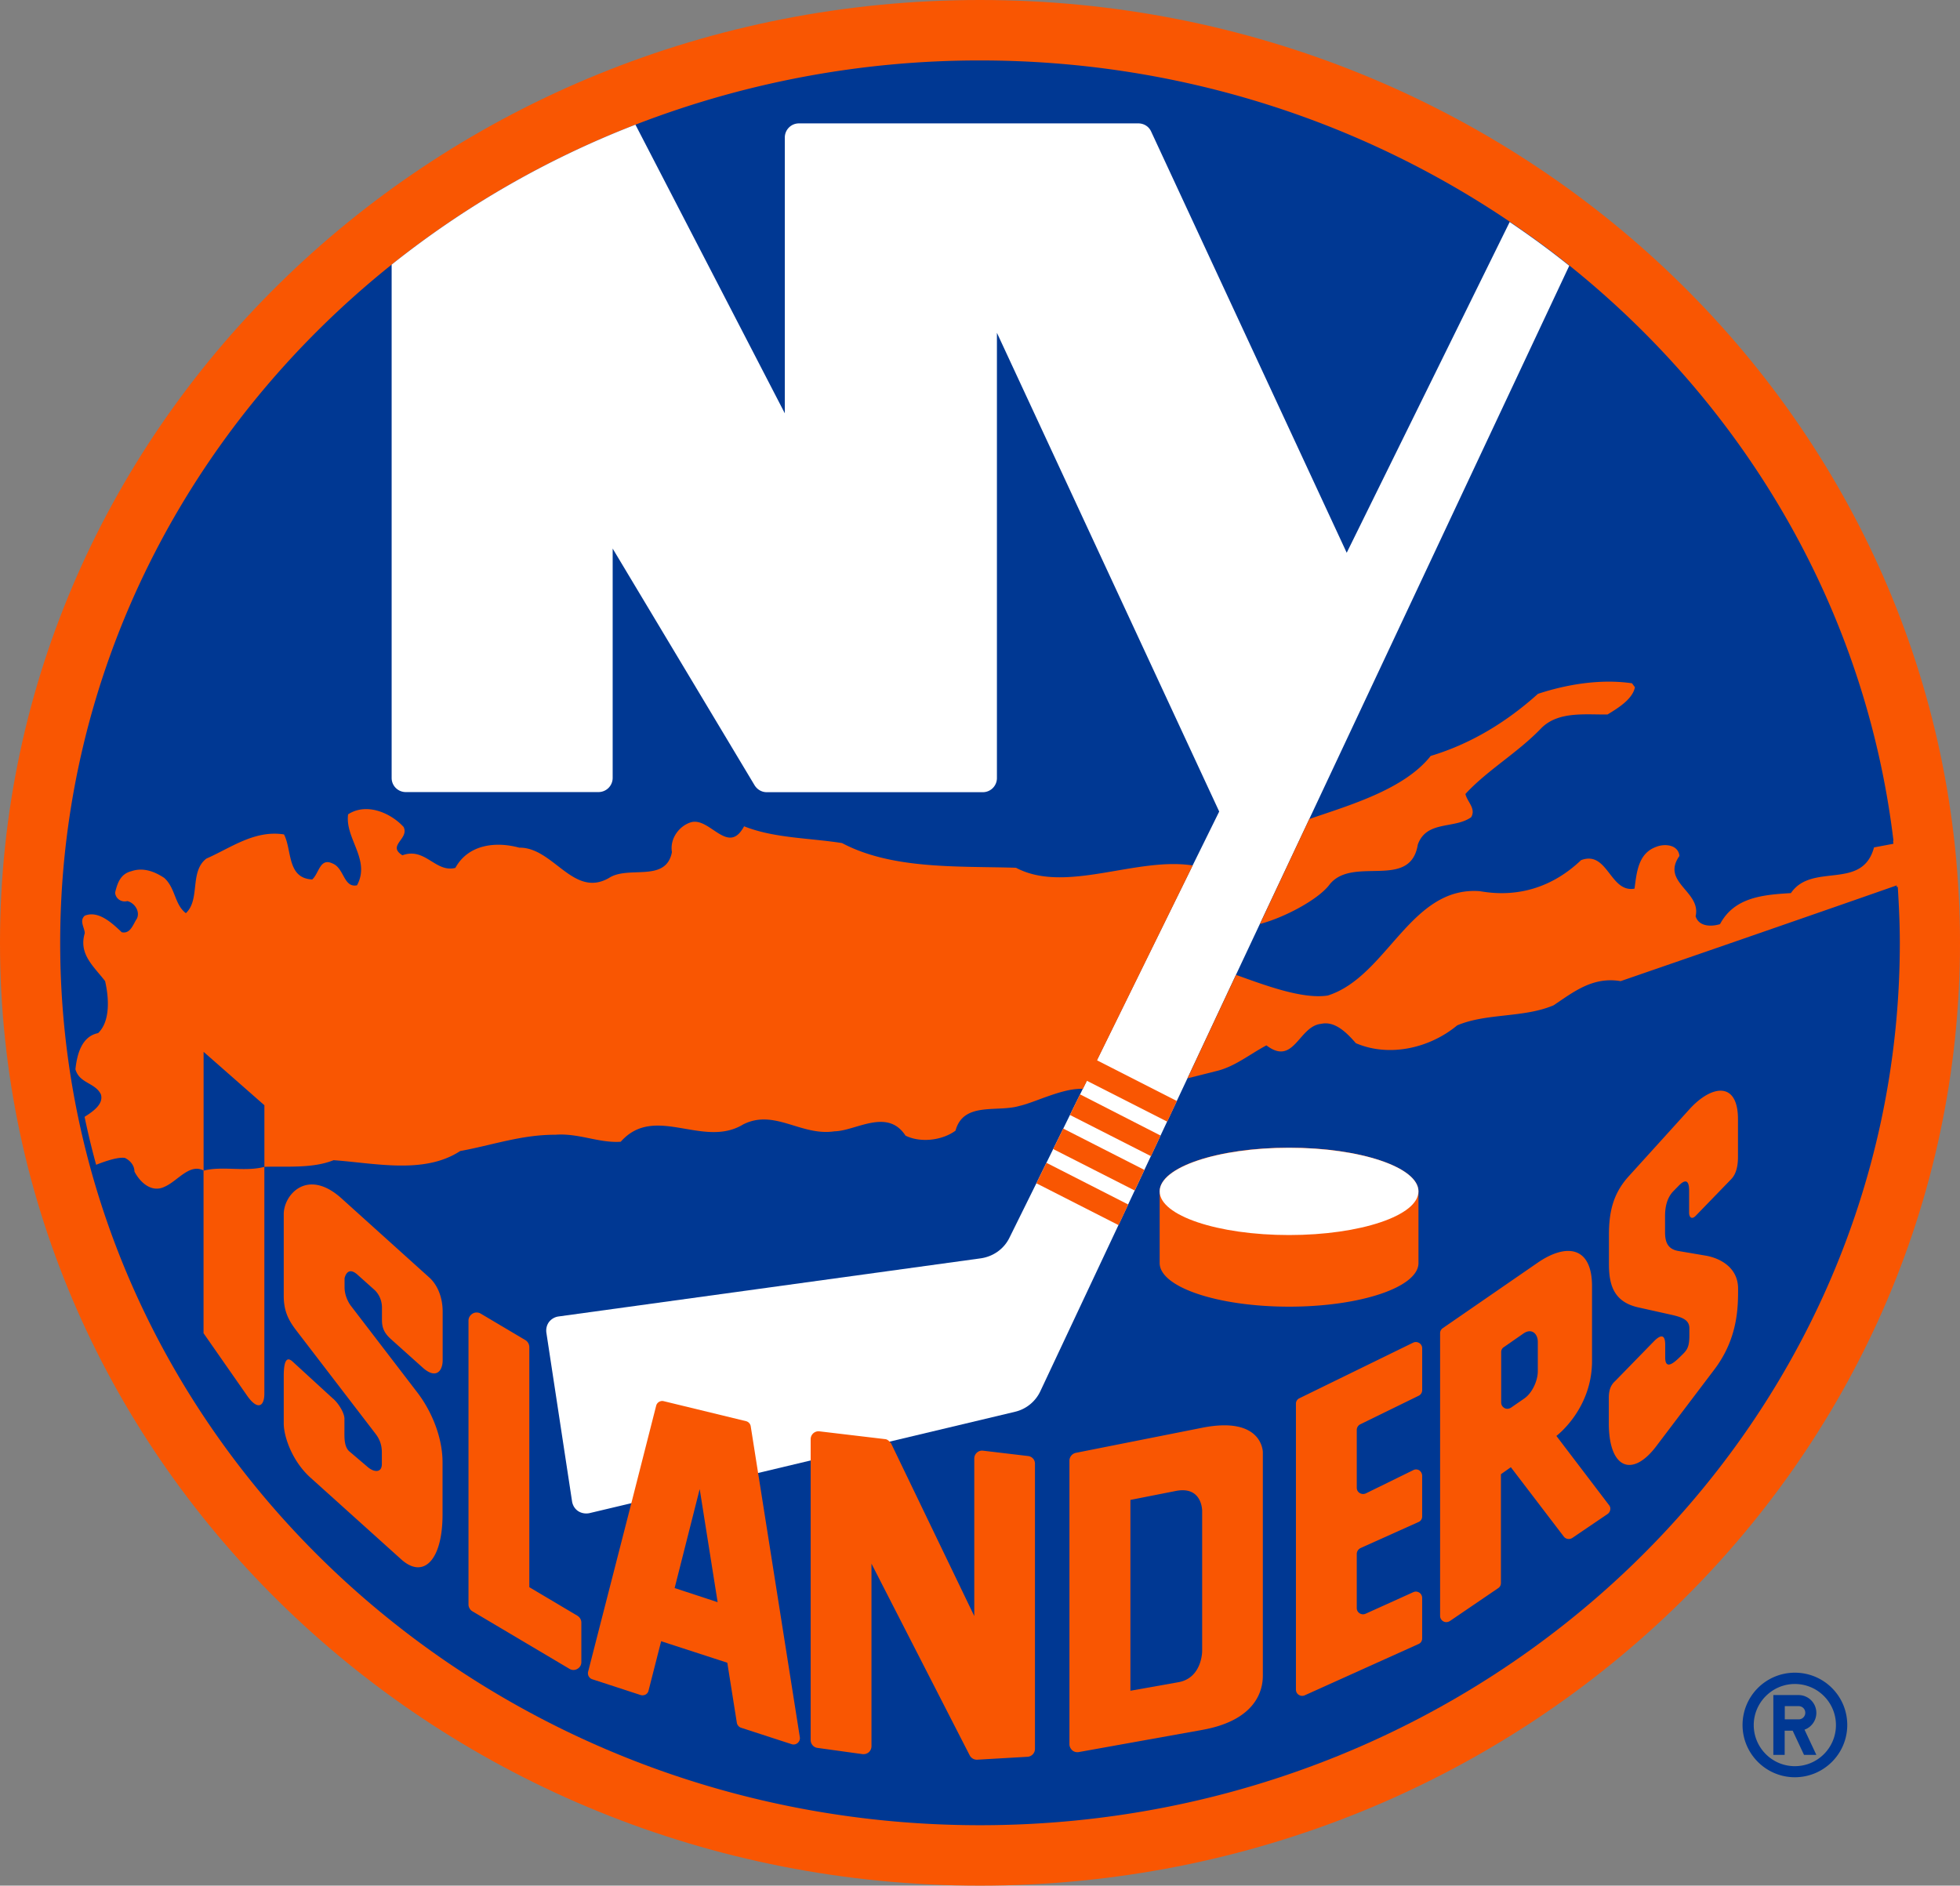 <svg xmlns="http://www.w3.org/2000/svg" viewBox="0 0 247.375 238.029"><rect x="0" y="0" width="247.375" height="238.029" fill="#808080" stroke="none"/><title>New York Islanders dark logo</title><g fill="#003893"><path d="M226.53 211.146a6.6 6.6 0 0 0-6.6 6.6c0 3.645 2.97 6.6 6.6 6.6 3.66 0 6.616-2.97 6.616-6.6 0-3.646-2.954-6.6-6.616-6.6zm0 11.803c-2.86 0-5.187-2.33-5.187-5.188s2.345-5.187 5.187-5.187c2.875 0 5.187 2.33 5.187 5.187s-2.312 5.187-5.187 5.187z"/><path d="M229.244 216.22a2.244 2.244 0 0 0-2.248-2.248h-3.18v7.548h1.43v-3.05h1.01l1.43 3.05h1.558l-1.493-3.18a2.255 2.255 0 0 0 1.494-2.12zm-2.232.82h-1.75v-1.67h1.75c.466 0 .835.368.835.834a.83.83 0 0 1-.835.835z"/></g><path d="M123.688 0C55.372 0 0 53.284 0 119.014s55.372 119.014 123.688 119.014 123.687-53.284 123.687-119.014S192.003 0 123.688 0z" fill="#F95602"/><path d="M239.394 111.98c-.128-1.96-.24-3.918-.466-5.846l.048-.016c-3.5-29.1-18.66-54.762-40.903-72.603-2.41-1.943-4.93-3.774-7.516-5.524C171.64 15.193 148.594 7.63 123.687 7.63a120.224 120.224 0 0 0-43.488 8.11A117.155 117.155 0 0 0 49.43 33.403C23.88 53.83 7.596 84.6 7.596 119.013c0 61.524 51.967 111.387 116.092 111.387S239.78 180.536 239.78 119.014c0-2.36-.112-4.72-.257-7.066" fill="#003893"/><path d="M112.27 181.982l15.85-3.774a4.726 4.726 0 0 0 3.195-2.618l9.844-20.94 8.703-18.517 6.12-13.056 3.018-6.424 6.232-13.233 32.825-69.873c-2.41-1.943-4.93-3.774-7.516-5.524l-20.57 41.754-24.683-53.172c-.29-.642-.915-1.028-1.622-1.028h-42.83c-.996 0-1.783.803-1.783 1.783v34.816L80.2 15.738a117.207 117.207 0 0 0-30.77 17.665v64.8c0 .995.803 1.782 1.783 1.782h24.33a1.79 1.79 0 0 0 1.783-1.783V69.247l17.906 29.87c.336.546.898.883 1.54.883h27.268c.996 0 1.783-.803 1.783-1.783V42.01l28.055 60.432-3.356 6.81-19.72 40.115-3.39 6.857c-.69 1.43-2.055 2.393-3.628 2.618l-53.3 7.34c-.466.063-.9.32-1.188.69-.29.385-.4.867-.337 1.35l3.243 21.31c.08.497.353.946.77 1.22.42.273.932.353 1.414.257l5.283-1.254" fill="#FFF"/><g fill="#F95602"><path d="M142.396 152.048l-10.326-5.267-1.27 2.587 10.375 5.283 1.22-2.602zm4.08-8.704l-10.166-5.203-1.27 2.603 10.23 5.203 1.205-2.602zm-13.554 1.702l10.294 5.235 1.22-2.6-10.245-5.22-1.268 2.586zM95.68 185.933l-.93-5.894a.794.794 0 0 0-.595-.643l-10.374-2.52a.792.792 0 0 0-.963.56l-3.132 12.302-5.46 21.293c-.096.4.128.82.53.947l6.102 1.99c.21.065.434.033.626-.063a.758.758 0 0 0 .37-.498l1.59-6.232 8.35 2.714 1.204 7.58a.81.81 0 0 0 .53.626l6.375 2.072a.79.79 0 0 0 .77-.145c.21-.193.322-.45.274-.74l-5.266-33.352z"/><path d="M150.538 109.25c-7.146-1.124-16.043 3.613-22.306.29-7.194-.226-15.593.256-21.953-3.116-4.16-.658-8.593-.61-12.367-2.12-2.023 3.79-4.32-1.237-6.73-.498-1.444.45-2.665 2.04-2.376 3.758-.755 3.918-5.508 1.638-7.965 3.276-4.497 2.553-7.002-3.902-11.306-3.838-2.94-.803-6.424-.434-8.062 2.553-2.52.642-3.806-2.65-6.68-1.59-1.992-1.237.898-2.072.144-3.58-1.638-1.784-4.69-3.1-7.002-1.59-.418 3.066 2.875 5.716 1.124 8.96-1.702.337-1.606-2.152-3.067-2.746-1.622-.788-1.702 1.22-2.586 2.006-3.212-.145-2.537-3.726-3.565-5.685-3.726-.577-6.713 1.703-9.796 3.052-2.152 1.654-.74 5.17-2.586 6.89-1.445-1.093-1.3-3.165-2.73-4.45-1.204-.802-2.65-1.364-4.143-.85-1.38.337-1.767 1.494-2.056 2.698.033.723.756 1.285 1.543 1.076.915.225 1.638 1.3 1.204 2.216-.466.658-.787 1.96-1.91 1.718-1.22-1.156-2.956-2.794-4.674-2.088-.723.642 0 1.526 0 2.216-.787 2.65 1.14 4.175 2.57 6.038.48 2.072.69 5.06-.884 6.568-2.12.418-2.667 2.778-2.86 4.56.498 1.8 2.473 1.67 3.212 3.165.37 1.22-.964 2.15-2.056 2.84a98.59 98.59 0 0 0 1.46 6.055c1.302-.514 2.78-.996 3.63-.867.723.353 1.204.996 1.204 1.718.707 1.365 2.152 2.714 3.79 1.927 1.654-.707 3.148-2.987 4.93-2.056v20.539l5.444 7.805c1.35 1.975 2.232 1.494 2.232-.193v-28.62c2.86-.08 6.102.226 8.736-.834 5.22.37 11.45 1.815 15.98-1.156 3.998-.723 7.723-2.072 12.027-2.056 2.938-.225 5.49 1.076 8.237.883 4.288-4.85 10.374.9 15.45-2.184 3.95-2.007 7.306 1.51 11.53.867 2.65-.032 6.664-2.987 8.96.546 1.927.947 4.657.594 6.31-.626 1.013-3.71 5.284-2.28 8.095-3.132 1.863-.4 5.508-2.296 7.98-2.136l.515-1.028 10.133 5.155 1.22-2.603-10.084-5.14 12.082-24.597zm17.216 2.473c2.89-3.806 10.246.74 11.193-5.123 1.124-3.067 4.577-1.927 6.73-3.437.64-1.124-.5-1.927-.724-2.94 2.81-3.05 6.6-5.186 9.62-8.35 2.167-2.12 5.54-1.638 8.318-1.686 1.302-.787 3.165-1.927 3.454-3.437l-.37-.498c-3.95-.578-8.22.128-11.867 1.333-4.11 3.694-8.624 6.36-13.538 7.837-3.357 4.256-10.343 6.247-15.32 7.965l-6.232 13.25c3.147-.835 7.323-3.083 8.736-4.914z"/><path d="M54.167 161.25l-11.08-9.99c-4.29-3.853-7.276-.465-7.276 2.008v10.326c0 1.975.66 3.132 1.56 4.32l10.036 13.088c.562.74.787 1.477.787 2.345v1.46c0 1.157-1.028 1.06-1.83.338l-2.17-1.847c-.802-.594-.722-1.83-.722-2.89v-1.334c0-.707-.754-1.975-1.51-2.586l-5.01-4.593c-.77-.723-1.14-.112-1.14 1.83v5.975c0 1.574 1.013 4.705 3.373 6.825l11.482 10.342c2.794 2.49 5.187.064 5.187-5.685V184.6c0-3.276-1.46-6.568-3.164-8.8l-8.43-11s-.772-.997-.772-2.297v-1.14s.305-1.654 1.638-.45l2.152 1.927c.546.514.93 1.3.93 2.232v1.558c0 .915.242 1.59 1.077 2.36l4.047 3.63c1.702 1.542 2.537.434 2.537-.915v-6.2c-.03-2.28-1.01-3.645-1.7-4.255zm18.725 42.717l-6.086-3.613V170.05c0-.337-.177-.674-.466-.867l-5.685-3.372a1.005 1.005 0 0 0-.996 0c-.306.178-.53.515-.53.884v35.844c0 .337.192.674.48.85l12.27 7.276a.963.963 0 0 0 .996 0 .963.963 0 0 0 .498-.867v-4.978c0-.355-.193-.66-.482-.853zm78.82-23.735l-15.932 3.164c-.45.096-.803.498-.803.98v35.812c0 .29.145.562.353.755.21.193.514.273.82.225l15.56-2.794c7.676-1.365 7.676-5.974 7.676-6.97v-28.087c0-.002 0-4.61-7.675-3.085zm27.412-10.696a.782.782 0 0 0-.77-.048l-14.358 7.018a.753.753 0 0 0-.434.707v36.053c0 .29.128.53.353.674a.785.785 0 0 0 .755.064l14.357-6.472c.305-.128.466-.4.466-.723v-5.092a.814.814 0 0 0-.353-.674c-.24-.145-.498-.177-.755-.064l-6.038 2.73c-.257.112-.53.08-.755-.064s-.353-.385-.353-.658v-6.825c0-.32.192-.594.465-.74l7.323-3.29a.753.753 0 0 0 .466-.724v-5.124a.86.86 0 0 0-.353-.674.777.777 0 0 0-.77-.032l-5.99 2.94c-.257.11-.53.095-.77-.05s-.37-.384-.37-.673v-7.29c0-.306.177-.58.434-.708l7.387-3.614a.788.788 0 0 0 .435-.723v-5.267a.774.774 0 0 0-.37-.66zm17.31 11.724s4.498-3.356 4.498-9.46v-9.442c0-5.01-3.212-5.476-6.873-2.955l-11.965 8.254a.77.77 0 0 0-.337.658v35.65c0 .306.16.563.418.708.257.145.562.112.82-.048l6.085-4.143a.758.758 0 0 0 .354-.642v-13.747l1.253-.883 6.68 8.752c.258.337.724.4 1.077.177l4.448-3.02a.822.822 0 0 0 .337-.53.707.707 0 0 0-.162-.61l-6.633-8.72zm16.767-41.208l-7.723 8.527c-1.975 2.23-2.41 4.592-2.41 7.322v3.63c0 2.536.515 4.833 3.79 5.523l4.24.947c1.366.32 2.12.69 2.12 1.67v.947c0 1.493-.336 1.846-.98 2.472s-2.07 2.12-2.07.257v-1.59c0-1.318-.547-1.318-1.398-.467l-4.883 5.01c-.578.514-.835 1.14-.835 2.168v3.197c0 5.75 2.97 6.89 5.99 2.89l7.307-9.65c3.018-3.968 3.018-7.934 3.018-10.23 0-2.73-2.345-3.855-4.015-4.16l-3.58-.61c-1.27-.24-1.623-1.108-1.623-2.345v-1.943c0-.595 0-2.153 1.028-3.23l.723-.738c.756-.77 1.286-.755 1.286.626v2.81c0 .578.337.915.85.37l4.465-4.61c.756-.787.852-2.007.852-2.842v-4.69c.016-4.845-3.324-4.396-6.15-1.264zm-50.505 4.818c-9.025 0-16.332 2.457-16.332 5.508v9.057c0 3.035 7.307 5.508 16.332 5.508 9.01 0 16.332-2.457 16.332-5.508v-9.057c-.016-3.035-7.34-5.508-16.332-5.508zm-2.858-12.912c3.485 2.666 4.063-2.425 6.89-2.714 1.782-.4 3.275 1.156 4.4 2.44 4.24 1.816 9.345.61 12.782-2.247 3.693-1.574 8.414-.93 12.172-2.537 2.505-1.67 4.93-3.645 8.463-3.05 10.47-3.614 25.438-8.785 36.326-12.607-.127-1.943.242-3.164 0-5.09l-4.35.818c-1.478 5.51-7.822 1.848-10.488 5.766-3.42.21-7.13.482-8.945 3.918-1.092.337-2.666.337-3.083-.996.74-3.148-4.4-4.256-2.04-7.612-.145-1.43-1.863-1.59-2.955-1.14-2.28.835-2.442 3.276-2.715 5.267-3.1.562-3.372-4.866-6.745-3.597-3.453 3.292-7.805 4.802-12.767 3.918-8.784-.674-11.69 10.776-19.19 13.168-3.23.514-8.08-1.35-11.596-2.602l-6.12 13.056 3.582-.9c2.362-.544 4.225-2.118 6.377-3.258zm-30.08 51.84l-5.684-.675a.972.972 0 0 0-.77.24.979.979 0 0 0-.338.756V204l-10.487-21.776c-.048-.096-.145-.177-.21-.24-.16-.178-.336-.306-.577-.322l-8.253-.98a.994.994 0 0 0-1.124.98v37.98c0 .498.353.93.85.996l5.686.787c.304.032.577-.048.802-.24.21-.194.337-.467.337-.756v-23.046l12.397 24.2c.193.354.546.563.947.547l6.36-.368a1 1 0 0 0 .93-.996v-35.972c.017-.53-.368-.933-.866-.997z"/></g><path d="M148.37 188.213l-5.7 1.124v24.09l6.053-1.077c3.003-.53 3.003-3.918 3.003-3.918v-17.794c-.015 0-.015-3.1-3.356-2.425zm43.906-19.88l-2.473 1.717a.727.727 0 0 0-.337.642v6.343c0 .305.16.562.418.707.257.145.562.112.82-.048l1.717-1.188c.916-.642 1.67-2.152 1.67-3.437v-3.695c-.015-1.075-.818-1.734-1.814-1.043zM90.574 202.248L88.31 187.97l-3.164 12.494 5.428 1.783zM33.37 147.293v-7.773l-7.675-6.744v15c2.344-.626 5.235.177 7.676-.482z" fill="#003893"/><ellipse cx="162.695" cy="150.394" rx="16.332" ry="5.508" fill="#FFF"/></svg>